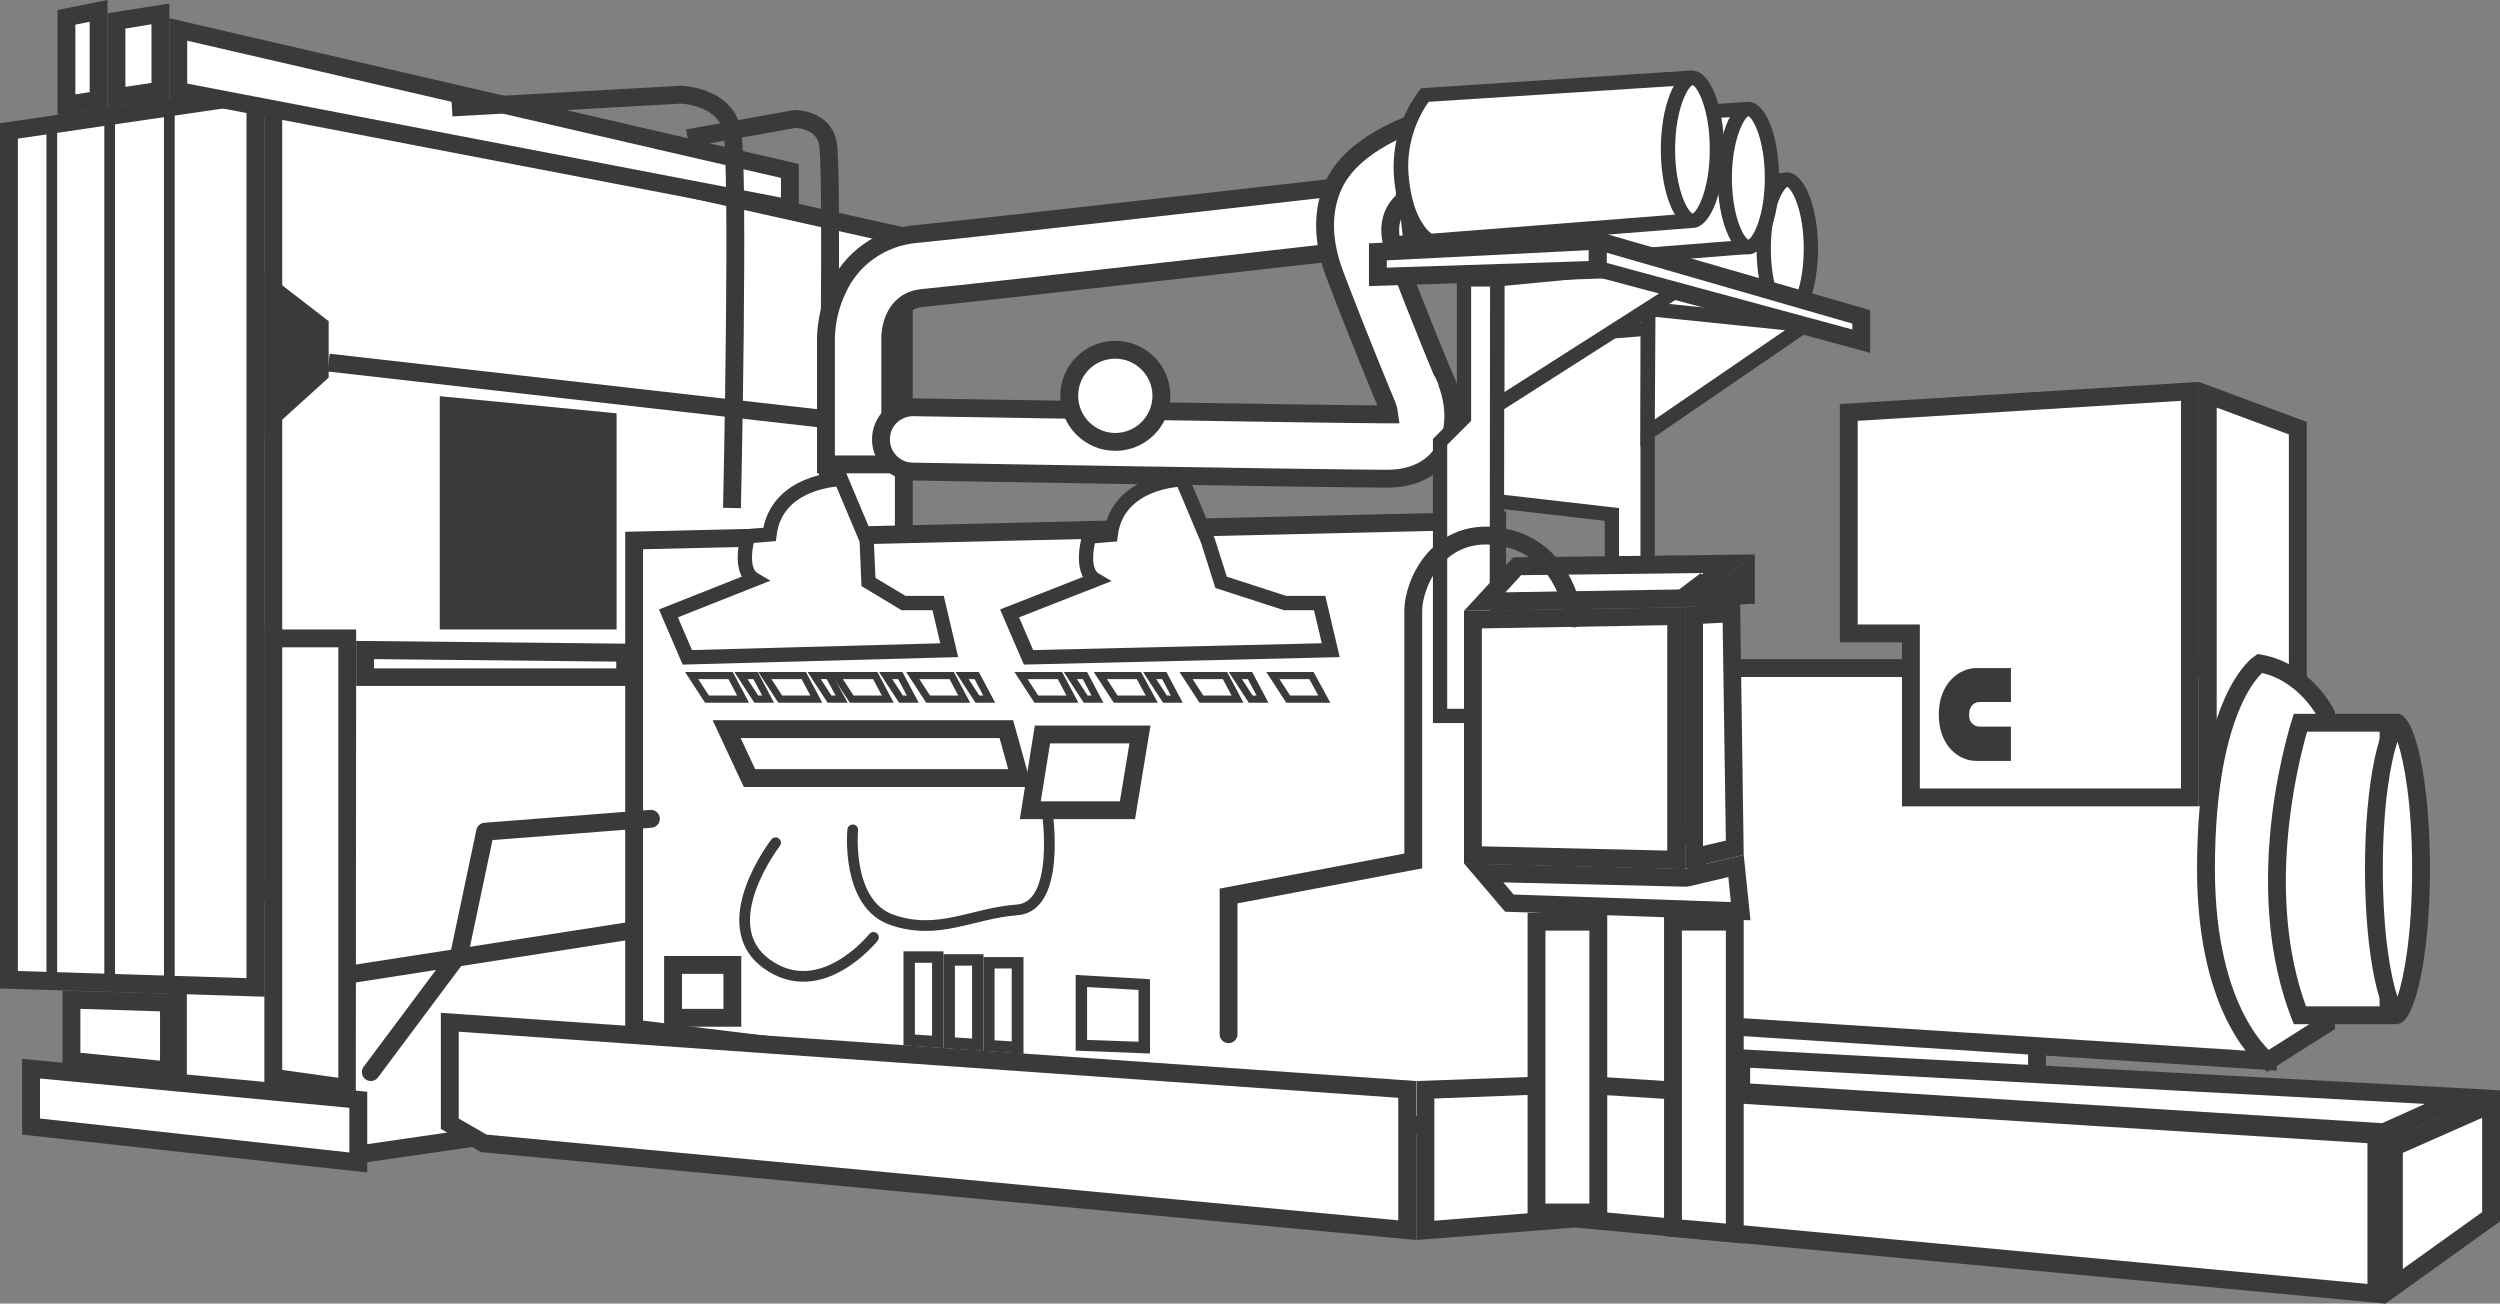 <?xml version="1.0" encoding="utf-8"?>
<!-- Generator: Adobe Illustrator 24.3.0, SVG Export Plug-In . SVG Version: 6.00 Build 0)  -->
<svg version="1.1" id="Calque_1" xmlns="http://www.w3.org/2000/svg" xmlns:xlink="http://www.w3.org/1999/xlink" x="0px" y="0px"
	 viewBox="0 0 699.8 364.9" style="enable-background:new 0 0 699.8 364.9;" xml:space="preserve">
<rect x="0" y="0" width="699.8" height="364.9" fill="#808080" stroke="none"/>
<style type="text/css">
	.st0{fill:#FFFFFF;stroke:#393A3C;stroke-width:5;stroke-miterlimit:10;}
	.st1{fill:#FFFFFF;}
	.st2{fill:#393A3C;}
	.st3{fill:#FFFFFF;stroke:#393A3C;stroke-width:4;stroke-miterlimit:10;}
	.st4{fill:none;stroke:#393A3C;stroke-width:5;stroke-miterlimit:10;}
	.st5{fill:none;stroke:#393A3C;stroke-width:2;stroke-miterlimit:10;}
	.st6{fill:none;stroke:#393A3C;stroke-width:3;stroke-miterlimit:10;}
	.st7{fill:none;stroke:#393A3C;stroke-width:5;stroke-linecap:round;stroke-linejoin:round;}
	.st8{fill:none;stroke:#393A3C;stroke-width:5;stroke-linecap:round;stroke-miterlimit:10;}
	.st9{fill:none;stroke:#393A3C;stroke-width:3;stroke-linecap:round;stroke-miterlimit:10;}
</style>
<polygon class="st0" points="102.8,322.8 208,307.5 208,249.6 49.8,249.6 49.8,312.3 "/>
<polygon class="st1" points="76.5,26.8 253,66.2 253,248.6 76.5,276.1 "/>
<path class="st2" d="M79,29.9l171.5,38.3v178.3L79,273.2V29.9 M74,23.6V279l181.5-28.3V64.2L74,23.6z"/>
<polygon class="st0" points="177.5,287.9 177.5,151.3 419.1,145.7 419,185.8 419,233.8 570.2,233.8 570.2,313.5 438.8,313.5 
	399.7,315.3 "/>
<polygon class="st0" points="634.8,297 475.1,286.7 475.1,187 634.8,187 "/>
<polygon class="st3" points="461.2,157.7 461.2,82.3 419,79.8 419,140.3 451.2,144 451.2,157.7 "/>
<path class="st1" d="M428.7,94.6c-1.4-0.8-6.3-4.7-7.6-16.6c-0.9-8.2,1.4-16.4,6.3-23l70.9-4.6v38.8L428.7,94.6z"/>
<path class="st2" d="M496.3,52.6v34.7l-67.1,5.3c-1.4-1.1-5-4.9-6.1-14.8c-0.8-7.4,1.1-14.8,5.3-20.8L496.3,52.6 M500.3,48.3
	l-73.9,4.8c-5.7,7.1-8.3,16.1-7.2,25.1c1.6,15.4,9.1,18.4,9.1,18.4l72-5.7V48.3L500.3,48.3z"/>
<path class="st1" d="M500.3,89c-2.7,0-6.6-7.5-6.6-19.4s3.9-19.4,6.6-19.4s6.6,7.5,6.6,19.4S503,89,500.3,89z"/>
<path class="st2" d="M500.3,52.3c1.4,0.7,4.6,6.7,4.6,17.3s-3.2,16.6-4.6,17.3c-1.4-0.7-4.6-6.7-4.6-17.3S498.9,53.1,500.3,52.3
	 M500.3,48.3c-4.8,0-8.6,9.6-8.6,21.4s3.9,21.3,8.6,21.3s8.6-9.6,8.6-21.4S505,48.3,500.3,48.3L500.3,48.3z"/>
<polygon class="st3" points="461.2,121.2 505.3,91 461.4,86.5 "/>
<path class="st1" d="M417.9,74.8c-1.4-0.9-6.3-4.7-7.6-16.6c-0.9-8.2,1.4-16.4,6.3-23l70.9-4.6v38.7L417.9,74.8z"/>
<path class="st2" d="M485.4,32.7v34.7l-67,5.3c-0.8-0.7-1.5-1.4-2.1-2.3c-1.4-2-3.3-5.8-4-12.4c-0.8-7.4,1.1-14.8,5.3-20.8
	L485.4,32.7 M489.5,28.5l-73.9,4.8c-5.7,7.1-8.3,16.1-7.2,25.1c1.6,15.4,9.1,18.4,9.1,18.4l72-5.7V28.5L489.5,28.5z"/>
<path class="st1" d="M489.4,69.2c-2.7,0-6.6-7.5-6.6-19.4s3.9-19.4,6.6-19.4S496,38,496,49.8S492.1,69.2,489.4,69.2z"/>
<path class="st2" d="M489.4,32.5c1.4,0.7,4.6,6.7,4.6,17.3s-3.2,16.6-4.6,17.3c-1.4-0.7-4.6-6.7-4.6-17.3S488.1,33.2,489.4,32.5
	 M489.4,28.5c-4.8,0-8.6,9.6-8.6,21.3s3.9,21.4,8.6,21.4s8.6-9.6,8.6-21.4S494.2,28.5,489.4,28.5z"/>
<polygon class="st1" points="2.5,274.3 2.5,36.7 71.5,26.5 71.5,276.4 "/>
<path class="st2" d="M69,29.4v244.4l-64-2v-233L69,29.4 M74,23.6L0,34.5v242.2l74,2.3V23.6L74,23.6z"/>
<polygon class="st1" points="76.5,301.7 76.5,178.7 97.2,178.7 97.2,304.6 "/>
<path class="st2" d="M94.7,181.2v120.5L79,299.5V181.2H94.7 M99.7,176.2H74v127.7l25.6,3.6L99.7,176.2L99.7,176.2z"/>
<polygon class="st1" points="20,296.9 20,279.9 47.3,280.7 47.3,299.7 "/>
<path class="st2" d="M22.5,282.4l22.3,0.7v13.8l-22.3-2.2V282.4 M17.5,277.3v21.9l32.3,3.2v-24.2L17.5,277.3z"/>
<polygon class="st1" points="8.7,315.4 8.7,299.2 100.3,307.9 100.3,325.4 "/>
<path class="st2" d="M11.2,301.9l86.6,8.2v12.5l-86.6-9.5L11.2,301.9 M6.2,296.4v21.2l96.6,10.6v-22.6L6.2,296.4L6.2,296.4z"/>
<polygon class="st1" points="135.4,320 125.9,314.5 125.9,286.1 393.9,305 393.9,344.4 "/>
<path class="st2" d="M128.4,288.8l263,18.5v34.3l-255.2-24l-7.8-4.5V288.8 M123.4,283.5V316l11.2,6.5l261.8,24.6v-44.5L123.4,283.5
	L123.4,283.5z"/>
<polygon class="st1" points="440.8,341.1 398.9,344.4 398.9,305.1 440.7,303.5 665.2,317.6 665.2,362.1 "/>
<path class="st2" d="M440.7,306l222,14v39.4l-221.5-20.8h-0.4h-0.4l-38.9,3.1v-34.2L440.7,306 M440.8,301l-44.3,1.6v44.5l44.3-3.5
	l226.9,21.3v-49.6L440.8,301z"/>
<polygon class="st1" points="487.4,305.6 487.4,296.2 689.3,307.1 667.2,316.9 "/>
<path class="st2" d="M489.9,298.9L678.8,309l-12,5.4l-176.9-11.1V298.9 M484.9,293.6V308l182.8,11.5l32.2-14.3L484.9,293.6
	L484.9,293.6z"/>
<polygon class="st1" points="670.2,321.1 697.3,309 697.3,340.5 670.2,360 "/>
<path class="st2" d="M694.8,312.9v26.4l-22.2,15.9v-32.5L694.8,312.9 M699.8,305.2l-32.2,14.3V365l32.2-23.1V305.2z"/>
<polygon class="st1" points="534.9,223.2 534.9,177.3 517.5,177.3 517.5,115.4 613,109.6 613,223.2 "/>
<path class="st2" d="M610.5,112.2v108.5h-73.1v-45.9H520v-57L610.5,112.2 M615.5,106.9L515,113.1v66.7h17.4v45.9h83.1V106.9
	L615.5,106.9z"/>
<polygon class="st1" points="618,110.5 643.3,119.9 643.3,212.8 618,222.1 "/>
<path class="st2" d="M620.5,114.1l20.2,7.5V211l-20.2,7.5V114.1 M615.5,106.9v118.8l30.2-11.2v-96.4L615.5,106.9z"/>
<polygon class="st1" points="18.6,4.8 27.6,3 27.6,27.9 18.6,29.3 "/>
<path class="st2" d="M25.1,6.1v19.7l-4,0.6V6.9L25.1,6.1 M30.1,0l-14,2.8v29.4l14-2.1V0z"/>
<polygon class="st1" points="32.6,5.8 44.9,3.9 44.9,25.4 32.6,27.2 "/>
<path class="st2" d="M42.4,6.8v16.4l-7.3,1.1V8L42.4,6.8 M47.4,1L30.1,3.7v26.4l17.3-2.5V1L47.4,1z"/>
<polygon class="st1" points="49.9,25.5 49.9,8.3 221.2,47.9 221.2,58.4 "/>
<path class="st2" d="M52.4,11.4l166.2,38.4v5.5L52.4,23.4V11.4 M47.4,5.1v22.4l176.2,33.8V45.9L47.4,5.1L47.4,5.1z"/>
<path class="st4" d="M126.5,30.1l64.1-3.6c0,0,12.2,0.3,14.3,9.9s0,105.8,0,105.8"/>
<polygon class="st2" points="123.1,176.2 172.6,176.2 172.6,115.7 123.1,110.9 "/>
<polygon class="st2" points="74,76 92,89.9 92,105.7 74,122 "/>
<line class="st4" x1="92" y1="101.5" x2="255.5" y2="120.1"/>
<path class="st4" d="M192.5,38.7l30-5.4c0,0,7.7-0.1,9.2,6.6s0,94.4,0,94.4"/>
<path class="st2" d="M104.7,184.5l67.8,0.7v1.9h-67.8V184.5 M99.7,179.4V192h77.8v-11.8L99.7,179.4z"/>
<path class="st0" d="M249.2,130h-18V94.2c0.2-4.5,1.2-8.9,3.1-12.9c3.9-9,12.5-15,22.3-15.8c17.5-1.7,135.6-15.1,136.8-15.3l2,17.9
	c-4.9,0.6-119.4,13.6-137.1,15.3c-8.6,0.8-9.1,9.7-9.1,11L249.2,130z"/>
<path class="st0" d="M388.2,134c-14.2,0-128-1.9-132.8-2c-5-0.1-8.9-4.2-8.8-9.2s4.2-8.9,9.2-8.8c1.2,0,118.4,2,132.5,2h0.6
	c-0.1-0.8-0.3-1.6-0.6-2.4c-0.7-1.7-7.1-16.9-14.6-36.6c-3.6-9.5-3.7-18-0.4-25.2c5.5-12,22.6-17.3,23.5-17.7L393,55.9
	c0,0,2.2-1.2,2.4-1.3c-2.7,1.1-8.9,5.7-5,16c7.8,20.5,14.3,36,14.4,36.1l0.1,0.1c0.8,1.9,4.4,11.9-1,19.8
	C401.7,130,397.1,134,388.2,134z"/>
<path class="st2" d="M260.9,269.5v20.4l-4.8-0.3v-20.1H260.9 M264.1,266.3h-11.2v26.3l11.2,0.8V266.3L264.1,266.3z"/>
<path class="st2" d="M272.1,270.3v20.4l-4.8-0.3v-20.1H272.1 M275.3,267.1h-11.2v26.3l11.2,0.8V267.1L275.3,267.1z"/>
<path class="st2" d="M283.2,271.1v20.4l-4.8-0.3v-20.1H283.2 M286.5,267.9h-11.2v26.3l11.2,0.8V267.9z"/>
<path class="st2" d="M304.3,276.3l14.4,0.8v14.5l-14.4-0.5V276.3 M301.1,272.9v21.2l20.8,0.8v-20.8L301.1,272.9L301.1,272.9z"/>
<polygon class="st5" points="193.6,189.1 197.9,195.7 208,195.7 204.5,189.1 "/>
<polygon class="st5" points="207.4,189.1 211.7,195.7 215,195.7 211.5,189.1 "/>
<polygon class="st5" points="214.1,189.1 218.4,195.7 228.5,195.7 225,189.1 "/>
<polygon class="st5" points="227.9,189.1 232.2,195.7 235.6,195.7 232,189.1 "/>
<polygon class="st5" points="234.1,189.1 238.4,195.7 248.5,195.7 245,189.1 "/>
<polygon class="st5" points="247.9,189.1 252.2,195.7 255.5,195.7 252,189.1 "/>
<polygon class="st5" points="255.5,189.1 259.8,195.7 269.9,195.7 266.4,189.1 "/>
<polygon class="st5" points="269.3,189.1 273.6,195.7 276.9,195.7 273.4,189.1 "/>
<polygon class="st5" points="285.8,189.1 290.1,195.7 300.2,195.7 296.7,189.1 "/>
<polygon class="st5" points="299.6,189.1 303.9,195.7 307.2,195.7 303.7,189.1 "/>
<polygon class="st5" points="308,189.1 312.3,195.7 322.4,195.7 318.8,189.1 "/>
<polygon class="st5" points="321.8,189.1 326.1,195.7 329.4,195.7 325.9,189.1 "/>
<polygon class="st5" points="332,189.1 336.3,195.7 346.4,195.7 342.9,189.1 "/>
<polygon class="st5" points="345.8,189.1 350.1,195.7 353.4,195.7 349.9,189.1 "/>
<polygon class="st5" points="356.3,189.1 360.6,195.7 370.7,195.7 367.1,189.1 "/>
<polygon class="st0" points="447.2,75.5 521,95.5 521,88.7 447.2,67.4 "/>
<polygon class="st3" points="419.1,78.2 419.1,113.4 469.3,81.4 447.2,75.5 "/>
<polygon class="st3" points="419.1,78.2 419,164.4 419.1,200.4 403.1,200.4 403.1,123.7 409.8,117 409.8,78.2 "/>
<polygon class="st1" points="412.3,239.3 412.3,173.4 469.2,172.5 469.2,240.7 "/>
<path class="st2" d="M466.7,175v63.1l-51.9-1.2v-61L466.7,175 M471.7,170l-61.9,1v70.8l61.9,1.5V170L471.7,170z"/>
<polygon class="st1" points="424.7,158.5 483.6,157.8 470.9,167.4 415.6,168.3 "/>
<path class="st2" d="M476.1,160.4L470,165l-48.6,0.8l4.4-4.8L476.1,160.4 M491.2,155.2l-67.6,0.8l-13.8,15l61.9-1L491.2,155.2
	L491.2,155.2z"/>
<polygon class="st1" points="474.2,172.3 484.6,171.7 485.6,237.4 474.2,240.1 "/>
<path class="st2" d="M482.2,174.3l0.9,61l-6.4,1.5v-62.2L482.2,174.3 M487.1,169l-15.4,0.9v73.3l16.4-3.9L487.1,169L487.1,169z"/>
<polygon class="st2" points="491.2,155.2 471.7,169.9 491.2,169 "/>
<polygon class="st1" points="422.5,252.8 415.3,244.4 472,245.8 485.9,242.4 487.3,255.1 "/>
<path class="st2" d="M483.8,245.5l0.7,7l-60.8-2.1l-2.9-3.4l50.8,1.2h0.6l0.6-0.1L483.8,245.5 M488.1,239.3l-16.4,3.9l-61.9-1.5
	l11.5,13.5l68.7,2.4L488.1,239.3z"/>
<rect x="430.1" y="258" class="st1" width="17.3" height="81.4"/>
<path class="st2" d="M444.9,260.5v76.4h-12.3v-76.4H444.9 M449.9,255.5h-22.3v86.4h22.3V255.5L449.9,255.5z"/>
<polygon class="st1" points="468.3,343.7 468.3,258 485.6,258 485.6,345.3 "/>
<path class="st2" d="M483.1,260.5v82l-12.3-1.1v-80.9H483.1 M488.1,255.5h-22.3V346l22.3,2.1V255.5L488.1,255.5z"/>
<path class="st0" d="M651.1,199.8c0,0-5.9-11.9-18.6-14.1c0,0-15,9.8-15,57.6c0,41.2,17.3,53.7,17.3,53.7l16.3-10.3V199.8z"/>
<path class="st1" d="M643.8,284.2c-13.1-33.8-2.5-73.3,0.1-81.9h24.7v81.9H643.8z"/>
<path class="st2" d="M666.1,204.8v76.9h-20.6c-11.2-30.8-2.8-66,0.3-76.9L666.1,204.8 M671.1,199.8h-29c0,0-16.3,47.2,0,86.9h29
	V199.8L671.1,199.8z"/>
<path class="st1" d="M671.1,284.1c-2.1-1.5-6.6-14.5-6.6-40.9s4.5-39.4,6.6-40.9c2.1,1.5,6.6,14.5,6.6,40.9S673.2,282.7,671.1,284.1
	z"/>
<path class="st2" d="M671.1,207.6c1.9,5.6,4.1,17.7,4.1,35.7s-2.2,30.1-4.1,35.7c-1.9-5.6-4.1-17.7-4.1-35.7
	S669.2,213.2,671.1,207.6 M671.1,199.8c-5,0-9.1,19.4-9.1,43.4s4.1,43.4,9.1,43.4s9.1-19.5,9.1-43.4S676.2,199.8,671.1,199.8z"/>
<path class="st1" d="M400.1,67.5c-1.4-0.9-6.5-4.8-7.8-17.1c-0.9-8.4,1.4-16.9,6.5-23.7l73-4.8v40L400.1,67.5z"/>
<path class="st2" d="M469.8,24v36l-69.1,5.4c-0.9-0.7-1.6-1.5-2.2-2.4c-1.5-2.1-3.4-6-4.1-12.9c-0.9-7.6,1.1-15.3,5.5-21.6L469.8,24
	 M473.8,19.7l-76,5c-5.8,7.3-8.5,16.6-7.5,25.9c1.7,15.8,9.4,19,9.4,19l74.1-5.8V19.7L473.8,19.7z"/>
<path class="st1" d="M473.8,61.7c-2.8,0-6.9-7.8-6.9-20s4-20,6.9-20s6.8,7.8,6.8,20S476.6,61.7,473.8,61.7z"/>
<path class="st2" d="M473.8,23.8c1.4,0.6,4.8,6.8,4.8,18s-3.4,17.3-4.8,18c-1.4-0.6-4.9-6.8-4.9-18S472.4,24.4,473.8,23.8
	 M473.8,19.8c-4.9,0-8.9,9.8-8.9,22s4,22,8.9,22s8.8-9.8,8.8-22S478.6,19.8,473.8,19.8z"/>
<polygon class="st0" points="385.7,77.5 447.2,75.5 447.2,67.4 385.7,70.5 "/>
<circle class="st1" cx="312.2" cy="110.8" r="12.9"/>
<path class="st2" d="M312.2,100.4c5.7,0,10.4,4.7,10.4,10.4s-4.7,10.4-10.4,10.4c-5.7,0-10.4-4.7-10.4-10.4l0,0
	C301.8,105,306.4,100.4,312.2,100.4 M312.2,95.4c-8.5,0-15.4,6.9-15.4,15.4s6.9,15.4,15.4,15.4s15.4-6.9,15.4-15.4l0,0
	C327.6,102.3,320.7,95.4,312.2,95.4z"/>
<line class="st6" x1="14.5" y1="33.2" x2="14.5" y2="276.9"/>
<line class="st6" x1="30.7" y1="30.4" x2="30.7" y2="276.9"/>
<line class="st6" x1="47.4" y1="28.6" x2="47.4" y2="276.9"/>
<polyline class="st7" points="182.2,229.2 135.8,232.8 128.6,266.9 103.8,300.1 "/>
<polygon class="st8" points="291.8,205.6 288.4,226.8 315.6,226.8 319.1,205.6 "/>
<polygon class="st8" points="203.4,204.1 209.8,217.8 285.5,217.8 281.7,204.1 "/>
<path class="st9" d="M238.7,232.3c0,0-2,20.7,11,25.2c13,4.5,22.5-1.9,35-2.8s8.4-27.8,8.4-27.8"/>
<path class="st9" d="M217.1,235.9c0,0-17.7,22.9-2.5,33.9s29.9-7.4,29.9-7.4"/>
<rect x="188.4" y="270.1" class="st8" width="16.6" height="14.8"/>
<path class="st8" d="M343.9,289.5v-38.7l51.7-9.8v-70c0-7.9,7.3-24.1,25.2-20.6s19.8,22.7,19.8,22.7"/>
<path class="st3" d="M187.1,171.7l5.3,12.3l73.3-2l-3.1-13.2h-9.7l-9.8-5.9l-0.5-11.7l-7.2-17.1c0,0-18.1,0.3-20,15.5l-6,0.5
	c0,0-2.9,9.4,1.7,12.1L187.1,171.7z"/>
<path class="st3" d="M282.6,171.7l5.3,12.3l84.6-2l-3.1-13.2h-9.7l-17.9-5.8l-3.7-11.7l-7.2-17.1c0,0-18.1,0.3-20,15.5l-6,0.5
	c0,0-2.9,9.4,1.7,12.1L282.6,171.7z"/>
<path class="st2" d="M554.2,196.5h8.7V187h-9.6c-5.1,0-10.6,4.5-10.6,13s5.3,13,10.6,13h9.6v-9.6h-8.7c-1.7,0-3-1.3-3-3
	c0-0.1,0-0.2,0-0.3C551.2,197.2,553,196.5,554.2,196.5z"/>
</svg>
